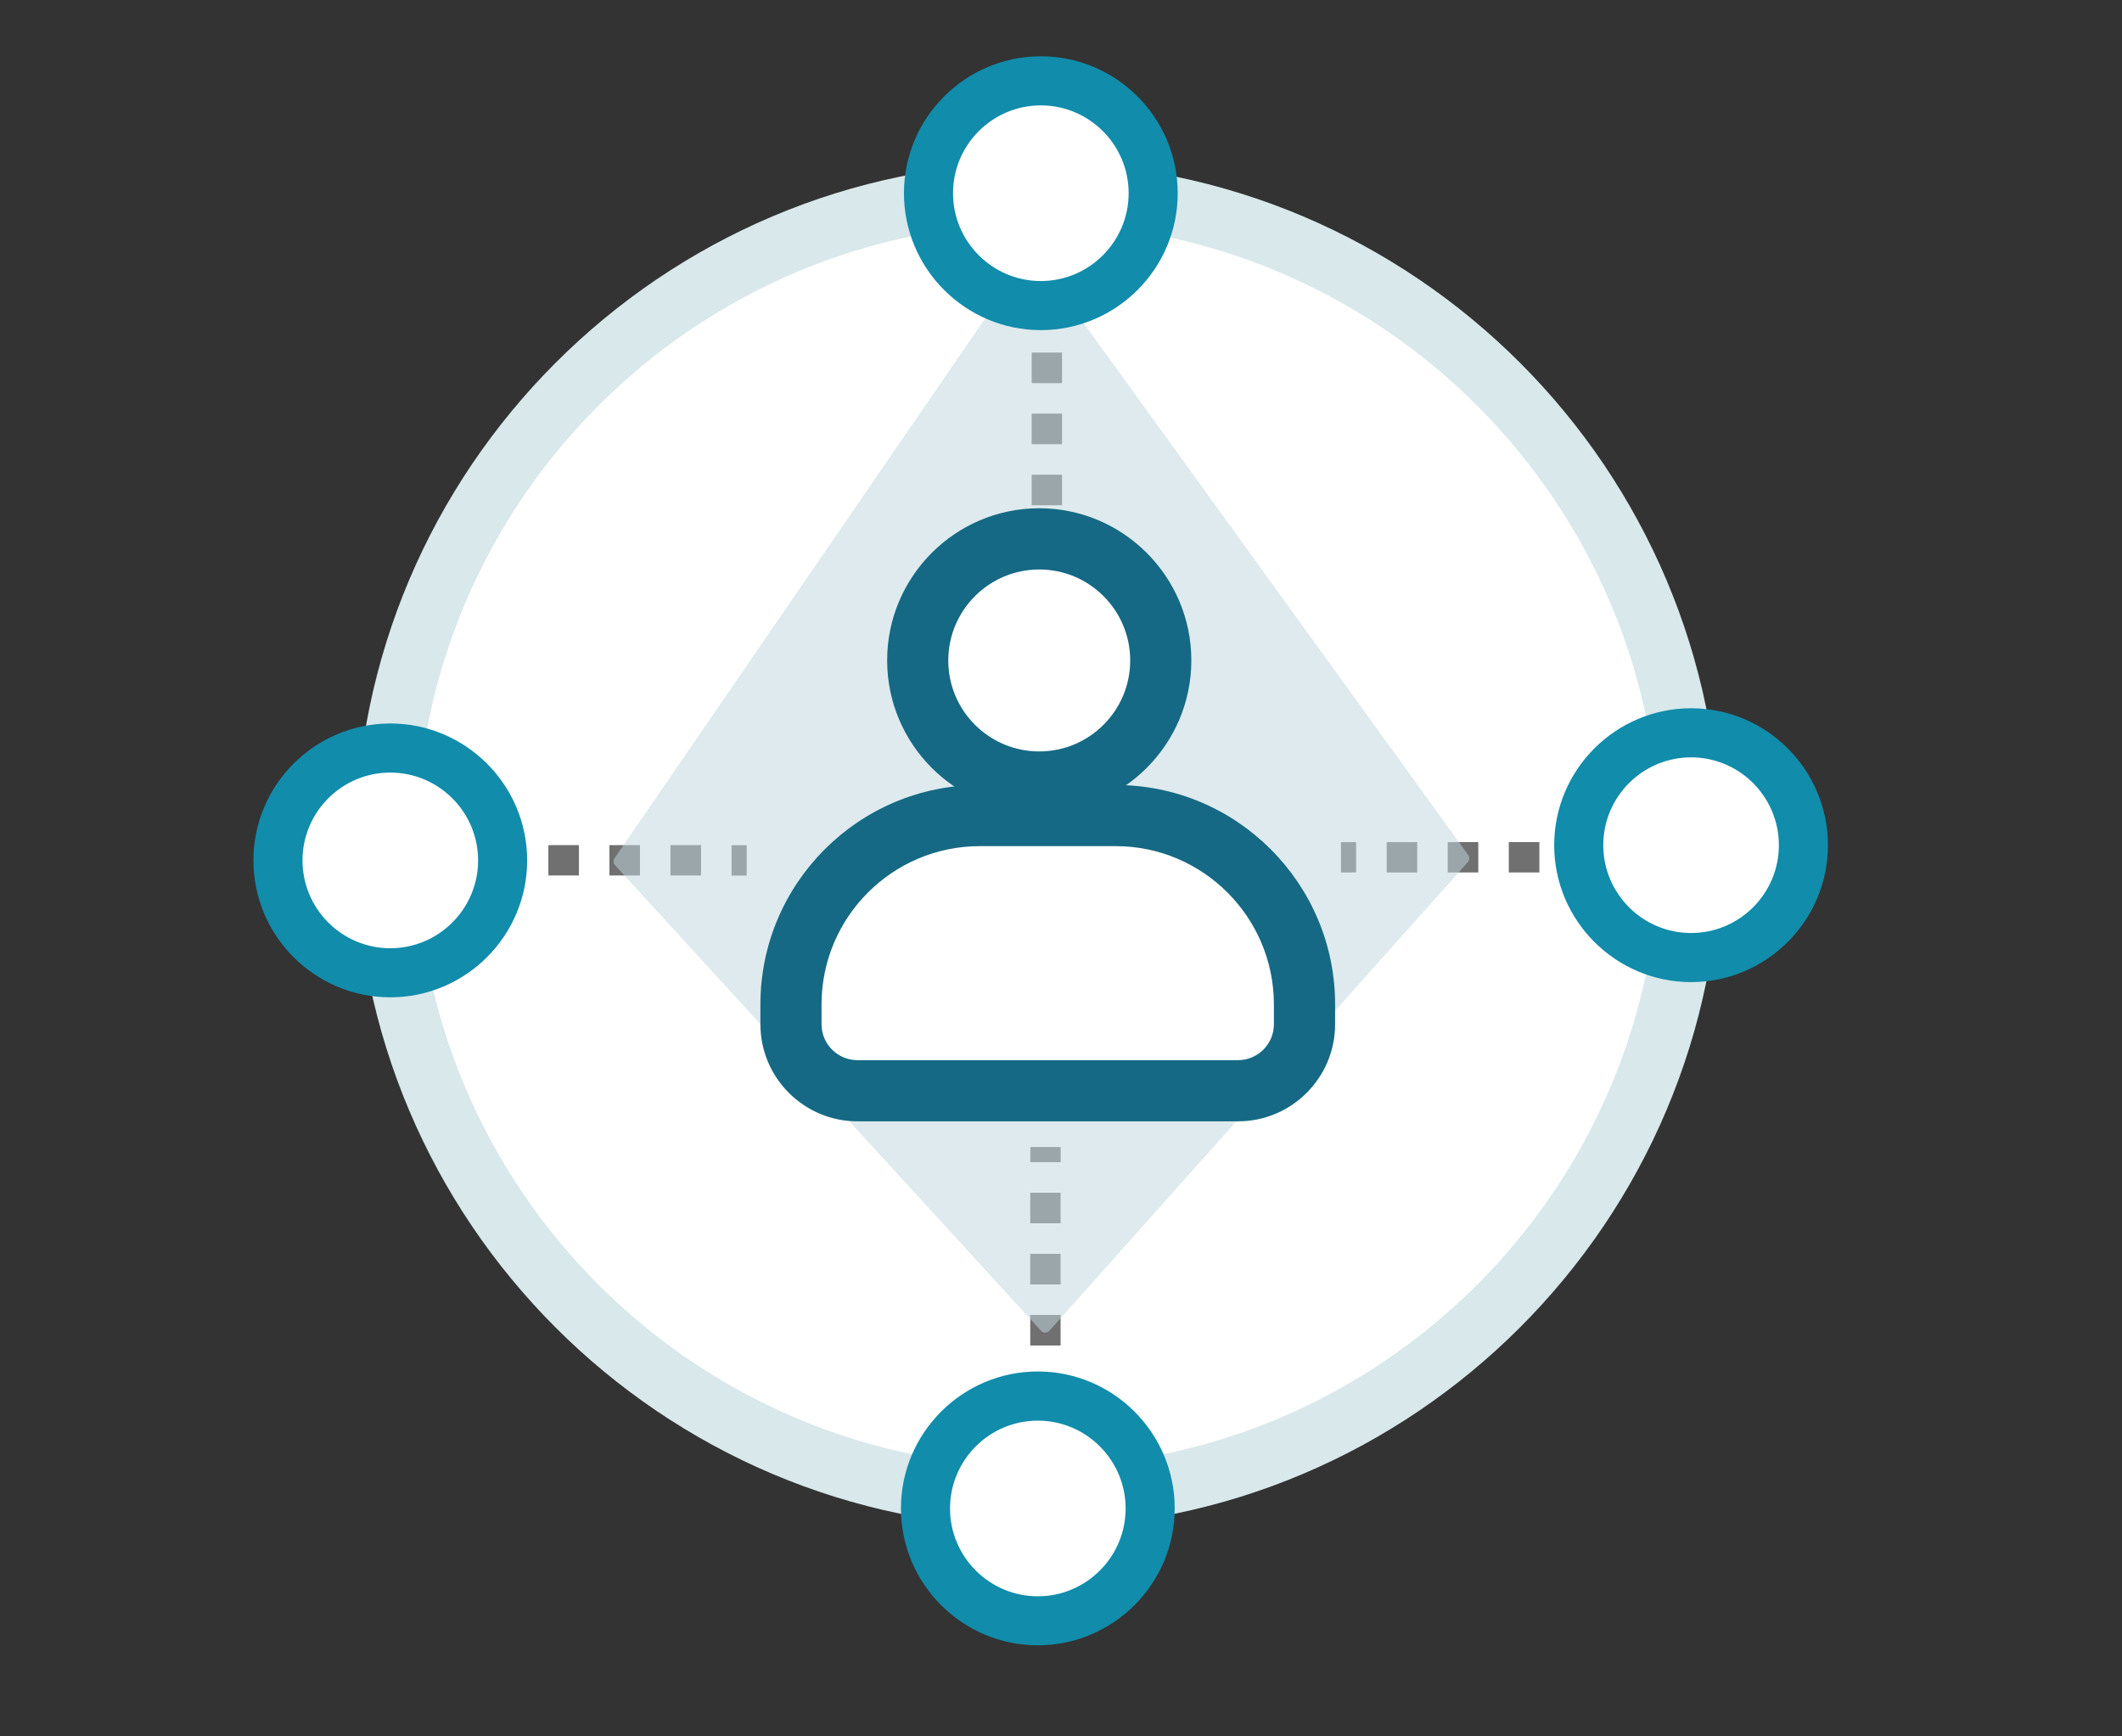 <svg width="110" height="90" viewBox="0 0 110 90" fill="none" xmlns="http://www.w3.org/2000/svg">
<rect x="0" y="0" width="110" height="90" fill="#333333" stroke="none"/>
<g clip-path="url(#clip0_335_8203)">
<path d="M77.698 67.708C90.897 54.507 90.897 33.103 77.698 19.901C64.499 6.7 43.099 6.7 29.899 19.901C16.7 33.103 16.7 54.507 29.899 67.708C43.099 80.909 64.499 80.909 77.698 67.708Z" fill="white"/>
<path d="M53.797 79.181C34.294 79.181 18.43 63.31 18.43 43.807C18.43 24.305 34.294 8.43 53.797 8.43C73.301 8.43 89.165 24.301 89.165 43.803C89.165 63.306 73.297 79.177 53.797 79.177V79.181ZM53.797 11.576C36.03 11.576 21.572 26.033 21.572 43.807C21.572 61.581 36.026 76.038 53.797 76.038C71.569 76.038 86.023 61.581 86.023 43.807C86.023 26.033 71.565 11.576 53.797 11.576Z" fill="#D8E8EB"/>
<path d="M55.053 15.906H53.48V16.691H55.053V15.906Z" fill="#707070"/>
<path d="M55.053 26.189H53.48V24.605H55.053V26.189ZM55.053 23.024H53.48V21.439H55.053V23.024ZM55.053 19.858H53.48V18.273H55.053V19.858Z" fill="#707070"/>
<path d="M55.053 27.777H53.48V28.562H55.053V27.777Z" fill="#707070"/>
<path d="M54.983 59.453H53.41V60.238H54.983V59.453Z" fill="#707070"/>
<path d="M54.979 69.74H53.406V68.156H54.979V69.74ZM54.979 66.575H53.406V64.99H54.979V66.575ZM54.979 63.405H53.406V61.82H54.979V63.405Z" fill="#707070"/>
<path d="M54.983 71.32H53.41V72.105H54.983V71.32Z" fill="#707070"/>
<path d="M70.296 43.648H69.512V45.221H70.296V43.648Z" fill="#707070"/>
<path d="M79.798 45.221H78.213V43.648H79.798V45.221ZM76.632 45.221H75.048V43.648H76.632V45.221ZM73.467 45.221H71.883V43.648H73.467V45.221Z" fill="#707070"/>
<path d="M82.163 43.648H81.379V45.221H82.163V43.648Z" fill="#707070"/>
<path d="M26.839 43.809H26.055V45.382H26.839V43.809Z" fill="#707070"/>
<path d="M36.34 45.378H34.756V43.805H36.34V45.378ZM33.175 45.378H31.591V43.805H33.175V45.378ZM30.01 45.378H28.426V43.805H30.01V45.378Z" fill="#707070"/>
<path d="M38.706 43.809H37.922V45.382H38.706V43.809Z" fill="#707070"/>
<g opacity="0.52">
<path d="M75.874 44.492L54.184 68.78L32.102 44.648L53.477 13.523L75.874 44.492Z" fill="#BFD6DC"/>
<path d="M54.183 69.074C54.101 69.074 54.02 69.039 53.965 68.977L31.883 44.848C31.79 44.747 31.778 44.596 31.856 44.483L53.231 13.355C53.286 13.277 53.375 13.227 53.472 13.227C53.565 13.227 53.658 13.269 53.713 13.347L76.109 44.316C76.191 44.428 76.183 44.584 76.09 44.685L54.4 68.973C54.346 69.035 54.264 69.07 54.183 69.07V69.074ZM32.477 44.623L54.183 68.34L75.496 44.471L53.484 14.034L32.477 44.623Z" fill="#BFD6DC"/>
</g>
<path d="M58.068 14.133C60.341 11.859 60.341 8.172 58.068 5.899C55.795 3.625 52.109 3.625 49.835 5.899C47.562 8.172 47.562 11.859 49.835 14.133C52.109 16.407 55.795 16.407 58.068 14.133Z" fill="white"/>
<path d="M53.955 17.111C50.044 17.111 46.859 13.926 46.859 10.014C46.859 6.103 50.044 2.918 53.955 2.918C57.865 2.918 61.05 6.103 61.05 10.014C61.05 13.926 57.865 17.111 53.955 17.111ZM53.955 5.462C51.446 5.462 49.403 7.505 49.403 10.014C49.403 12.524 51.446 14.567 53.955 14.567C56.464 14.567 58.506 12.524 58.506 10.014C58.506 7.505 56.464 5.462 53.955 5.462Z" fill="#118CAB"/>
<path d="M93.326 45.153C94.069 42.025 92.136 38.886 89.008 38.142C85.88 37.398 82.742 39.332 81.999 42.46C81.255 45.589 83.188 48.728 86.316 49.471C89.444 50.215 92.582 48.282 93.326 45.153Z" fill="white"/>
<path d="M87.662 50.904C83.751 50.904 80.566 47.719 80.566 43.807C80.566 39.896 83.751 36.711 87.662 36.711C91.573 36.711 94.757 39.896 94.757 43.807C94.757 47.719 91.573 50.904 87.662 50.904ZM87.662 39.255C85.153 39.255 83.11 41.298 83.11 43.807C83.11 46.317 85.153 48.36 87.662 48.36C90.171 48.36 92.213 46.317 92.213 43.807C92.213 41.298 90.171 39.255 87.662 39.255Z" fill="#118CAB"/>
<path d="M53.802 84.004C57.017 84.004 59.623 81.397 59.623 78.182C59.623 74.966 57.017 72.359 53.802 72.359C50.587 72.359 47.98 74.966 47.98 78.182C47.98 81.397 50.587 84.004 53.802 84.004Z" fill="white"/>
<path d="M53.798 85.279C49.888 85.279 46.703 82.094 46.703 78.182C46.703 74.271 49.888 71.086 53.798 71.086C57.709 71.086 60.894 74.271 60.894 78.182C60.894 82.094 57.709 85.279 53.798 85.279ZM53.798 73.634C51.29 73.634 49.247 75.677 49.247 78.186C49.247 80.695 51.29 82.739 53.798 82.739C56.307 82.739 58.35 80.695 58.35 78.186C58.35 75.677 56.307 73.634 53.798 73.634Z" fill="#118CAB"/>
<path d="M25.896 45.942C26.64 42.814 24.707 39.675 21.579 38.931C18.451 38.188 15.312 40.121 14.569 43.249C13.825 46.378 15.758 49.517 18.886 50.26C22.014 51.004 25.153 49.071 25.896 45.942Z" fill="white"/>
<path d="M20.232 51.693C16.321 51.693 13.137 48.508 13.137 44.596C13.137 40.685 16.321 37.5 20.232 37.5C24.143 37.5 27.327 40.685 27.327 44.596C27.327 48.508 24.143 51.693 20.232 51.693ZM20.232 40.044C17.723 40.044 15.681 42.087 15.681 44.596C15.681 47.106 17.723 49.149 20.232 49.149C22.741 49.149 24.784 47.106 24.784 44.596C24.784 42.087 22.741 40.044 20.232 40.044Z" fill="#118CAB"/>
<path d="M56.264 40.058C59.483 38.739 61.024 35.06 59.706 31.84C58.388 28.62 54.709 27.079 51.489 28.398C48.27 29.716 46.729 33.395 48.047 36.615C49.366 39.835 53.044 41.377 56.264 40.058Z" fill="white"/>
<path d="M53.872 42.114C49.526 42.114 45.988 38.575 45.988 34.229C45.988 29.882 49.526 26.344 53.872 26.344C58.218 26.344 61.756 29.882 61.756 34.229C61.756 38.575 58.218 42.114 53.872 42.114ZM53.872 29.517C51.274 29.517 49.157 31.63 49.157 34.233C49.157 36.835 51.27 38.948 53.872 38.948C56.474 38.948 58.587 36.835 58.587 34.233C58.587 31.63 56.474 29.517 53.872 29.517Z" fill="#156984"/>
<path d="M50.791 42.273H57.839C63.241 42.273 67.626 46.659 67.626 52.062V53.091C67.626 54.994 66.084 56.536 64.181 56.536H44.453C42.55 56.536 41.008 54.994 41.008 53.091V52.062C41.008 46.659 45.392 42.273 50.794 42.273H50.791Z" fill="white"/>
<path d="M64.176 58.12H44.447C41.674 58.12 39.418 55.863 39.418 53.09V52.06C39.418 45.791 44.517 40.688 50.789 40.688H57.838C64.106 40.688 69.209 45.788 69.209 52.06V53.09C69.209 55.863 66.953 58.12 64.18 58.12H64.176ZM50.789 43.857C46.269 43.857 42.587 47.535 42.587 52.06V53.09C42.587 54.115 43.422 54.95 44.447 54.95H64.176C65.201 54.95 66.036 54.115 66.036 53.09V52.06C66.036 47.539 62.358 43.857 57.834 43.857H50.785H50.789Z" fill="#156984"/>
</g>
<defs>
<clipPath id="clip0_335_8203">
<rect width="110" height="90" fill="white"/>
</clipPath>
</defs>
</svg>
